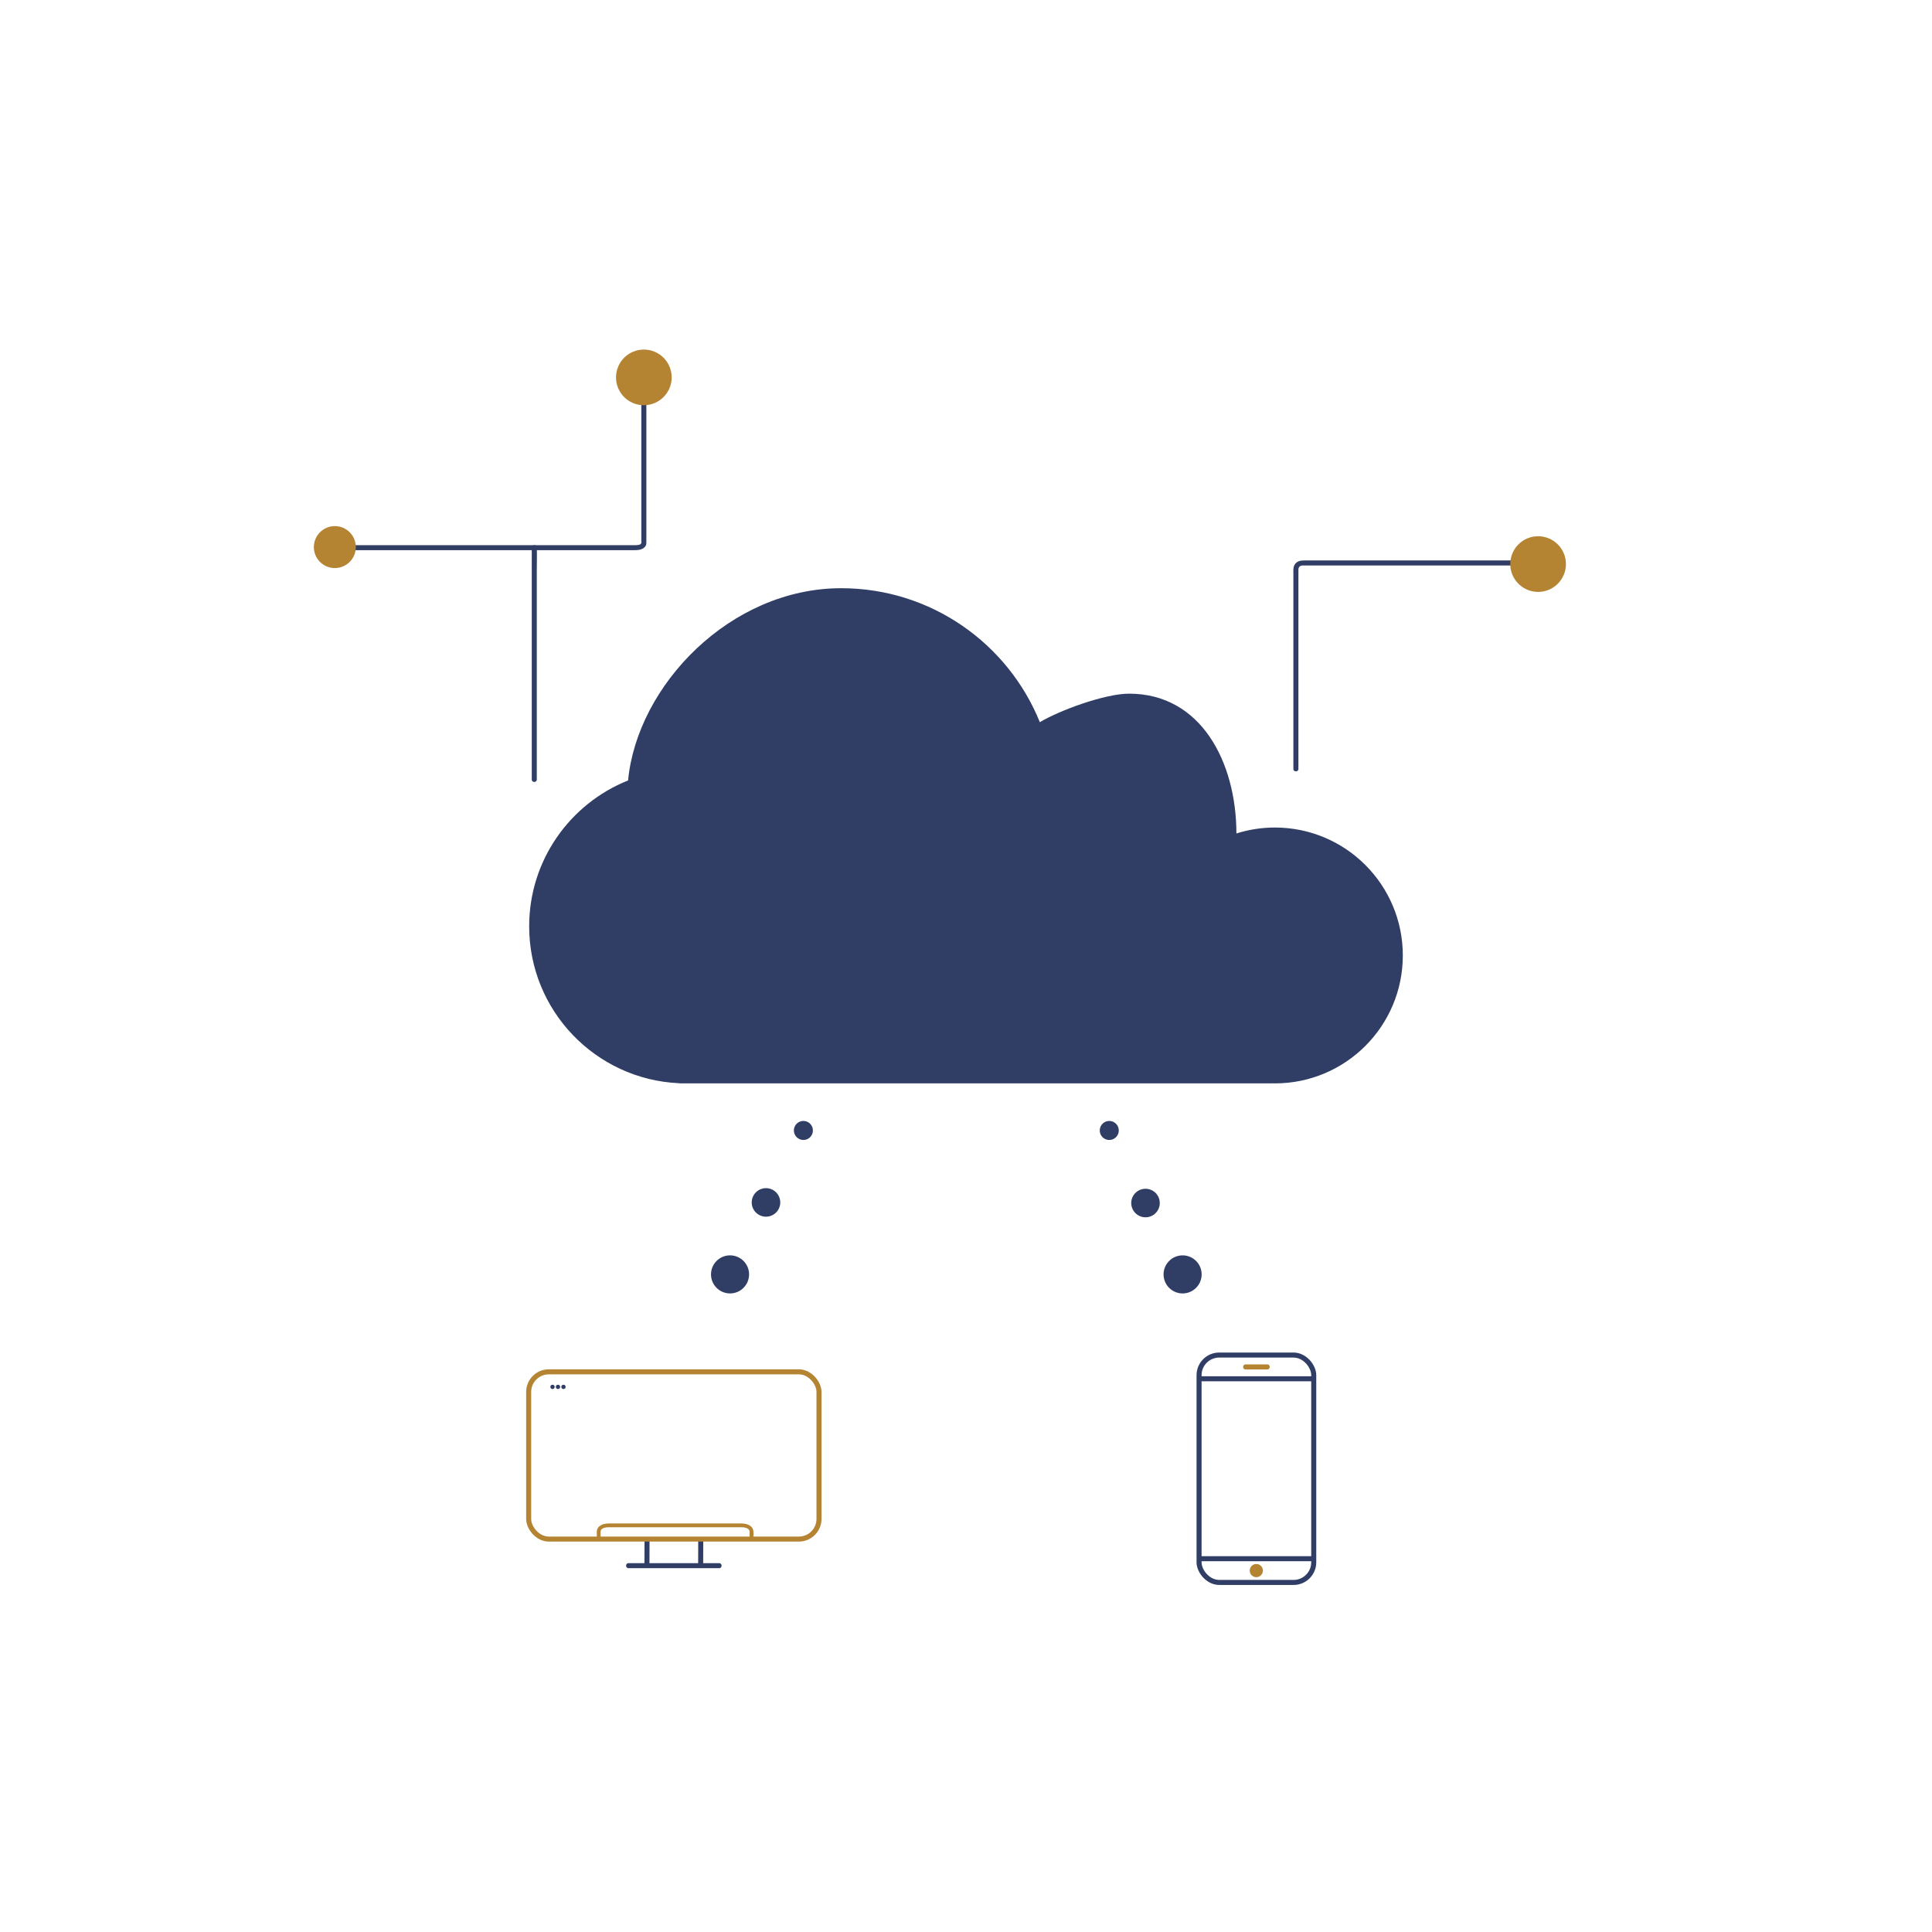 <?xml version="1.0" encoding="UTF-8"?><svg id="Lag_1" xmlns="http://www.w3.org/2000/svg" viewBox="0 0 1150.87 1150.87"><defs><style>.cls-1{stroke:#b58433;}.cls-1,.cls-2{fill:none;stroke-miterlimit:10;stroke-width:3px;}.cls-2{stroke:#303e65;}.cls-3{fill:#b58433;}.cls-4{fill:#303e65;}</style></defs><path class="cls-4" d="M759.45,492.95c-8,0-15.69,1.24-22.93,3.53-.09-42.71-21.2-83.27-63.92-83.27-14.52,0-41.57,10.03-53.18,16.98-18.93-46.78-64.76-79.8-118.33-79.8-66.06,0-121.49,57.82-126.96,114.52-34.51,13.78-58.91,47.48-58.91,86.9,0,50.17,39.5,91.11,89.09,93.44,.38,.03,.74,.11,1.12,.11h352.4c.18,0,.35-.04,.54-.05,.36,0,.71,.05,1.07,.05,42.09,0,76.2-34.11,76.2-76.2s-34.12-76.21-76.21-76.21h0Z"/><path class="cls-3" d="M357.76,916.15v-2.35c0-.74-.17-1.71,.25-2.36,.89-1.39,2.98-1.66,4.48-1.67,1.42-.01,2.83,0,4.25,0h74.49c.24,0,.49,0,.73,0,1.42,.02,3.59,.36,4.36,1.77,.34,.63,.19,1.56,.19,2.25v2.35c0,1.45,2.25,1.45,2.25,0,0-1.6,.33-3.58-.21-5.12-.91-2.59-4.15-3.47-6.6-3.51-1.18-.02-2.36,0-3.54,0h-70.83c-1.65,0-3.29,0-4.94,0-1.39,0-2.77,.19-4.05,.75s-2.4,1.45-2.86,2.75c-.3,.84-.21,1.77-.21,2.65v2.47c0,1.45,2.25,1.45,2.25,0h0Z"/><g><circle class="cls-4" cx="329.13" cy="826.15" r="1.28"/><circle class="cls-4" cx="332.39" cy="826.15" r="1.28"/><circle class="cls-4" cx="335.66" cy="826.15" r="1.28"/></g><g><path class="cls-4" d="M415.93,917.31c-.02,4.47-.03,8.94-.05,13.41v1.93c-.01,1.93,2.99,1.93,2.99,0l.05-13.41v-1.93c.01-1.93-2.99-1.93-2.99,0h0Z"/><path class="cls-4" d="M383.93,917.31c-.02,4.47-.03,8.94-.05,13.41v1.93c-.01,1.93,2.99,1.93,2.99,0,.02-4.47,.03-8.94,.05-13.41v-1.93c.01-1.93-2.99-1.93-2.99,0h0Z"/></g><path class="cls-4" d="M374.4,934.15h54c1.93,0,1.93-3,0-3h-54c-1.93,0-1.93,3,0,3h0Z"/><rect class="cls-1" x="314.92" y="817.18" width="172.95" height="99.63" rx="12" ry="12"/><circle class="cls-3" cx="748.37" cy="935.58" r="3.93"/><rect class="cls-2" x="714.27" y="807.19" width="68.31" height="135.45" rx="12" ry="12"/><line class="cls-2" x1="714.27" y1="821.32" x2="782.58" y2="821.32"/><line class="cls-2" x1="713.68" y1="928.5" x2="782" y2="928.5"/><path class="cls-3" d="M741.95,815.76h12.96c1.93,0,1.93-3,0-3h-12.96c-1.93,0-1.93,3,0,3h0Z"/><g><circle class="cls-4" cx="660.78" cy="673.4" r="5.67" transform="translate(-272.41 812.17) rotate(-54)"/><circle class="cls-4" cx="682.36" cy="716.63" r="8.5" transform="translate(-298.48 847.45) rotate(-54)"/><circle class="cls-4" cx="704.47" cy="759.14" r="11.34" transform="translate(-323.77 882.86) rotate(-54)"/></g><g><path class="cls-4" d="M210.23,327.75c2.84,0,5.67,0,8.51,0,7.37,0,14.75,0,22.12,0,10.17,0,20.35,0,30.52,0,11.36,0,22.71,0,34.07,0h32.42c8.53,0,17.07,0,25.6,0h13.89c2.59,0,5.93-.14,7.3-2.69,.43-.8,.37-1.66,.37-2.53v-3.85c0-10.99,0-21.98,0-32.97,0-12.7,0-25.39,0-38.09v-6.5c0-1.93-3-1.93-3,0v34.28c0,12.31,0,24.62,0,36.93v10.04c0,.45,.13,1.05-.13,1.42-.69,.98-2.59,.95-3.69,.96-3.68,.02-7.37,0-11.05,0-7.85,0-15.7,0-23.55,0-10.38,0-20.75,0-31.13,0-11.26,0-22.52,0-33.78,0h-31.6c-8.08,0-16.16,0-24.24,0h-12.1c-.18,0-.35,0-.53,0-1.93,0-1.93,3,0,3h0Z"/><path class="cls-4" d="M316.76,326.2c0,3.59,0,7.18,0,10.77v26.96c0,11.72,0,23.44,0,35.15s0,23.56,0,35.34v27.43c0,.83,0,1.67,0,2.5,0,1.93,3,1.93,3,0,0-8.68,0-17.35,0-26.03,0-11.61,0-23.21,0-34.82s0-23.73,0-35.6c0-9.46,0-18.92,0-28.38,0-4.37,.18-8.78,0-13.14,0-.06,0-.12,0-.19,0-1.93-3-1.93-3,0h0Z"/><circle class="cls-3" cx="383.53" cy="224.81" r="16.58"/><circle class="cls-3" cx="199.46" cy="325.89" r="12.5"/></g><g><path class="cls-4" d="M901.27,333.84h-124.07c-2.36,0-4.67,.29-6.03,2.61-.94,1.6-.72,3.62-.72,5.41v116.18c0,1.93,3,1.93,3,0v-118.25c0-.64-.03-1.24,.31-1.83,.52-.88,1.39-1.12,2.32-1.12,1.44,0,2.87,0,4.31,0h120.88c1.93,0,1.93-3,0-3h0Z"/><circle class="cls-3" cx="916.23" cy="336.01" r="16.58"/></g><g><circle class="cls-4" cx="478.57" cy="673.4" r="5.67"/><circle class="cls-4" cx="456.29" cy="716.27" r="8.5"/><circle class="cls-4" cx="434.88" cy="759.14" r="11.34"/></g></svg>